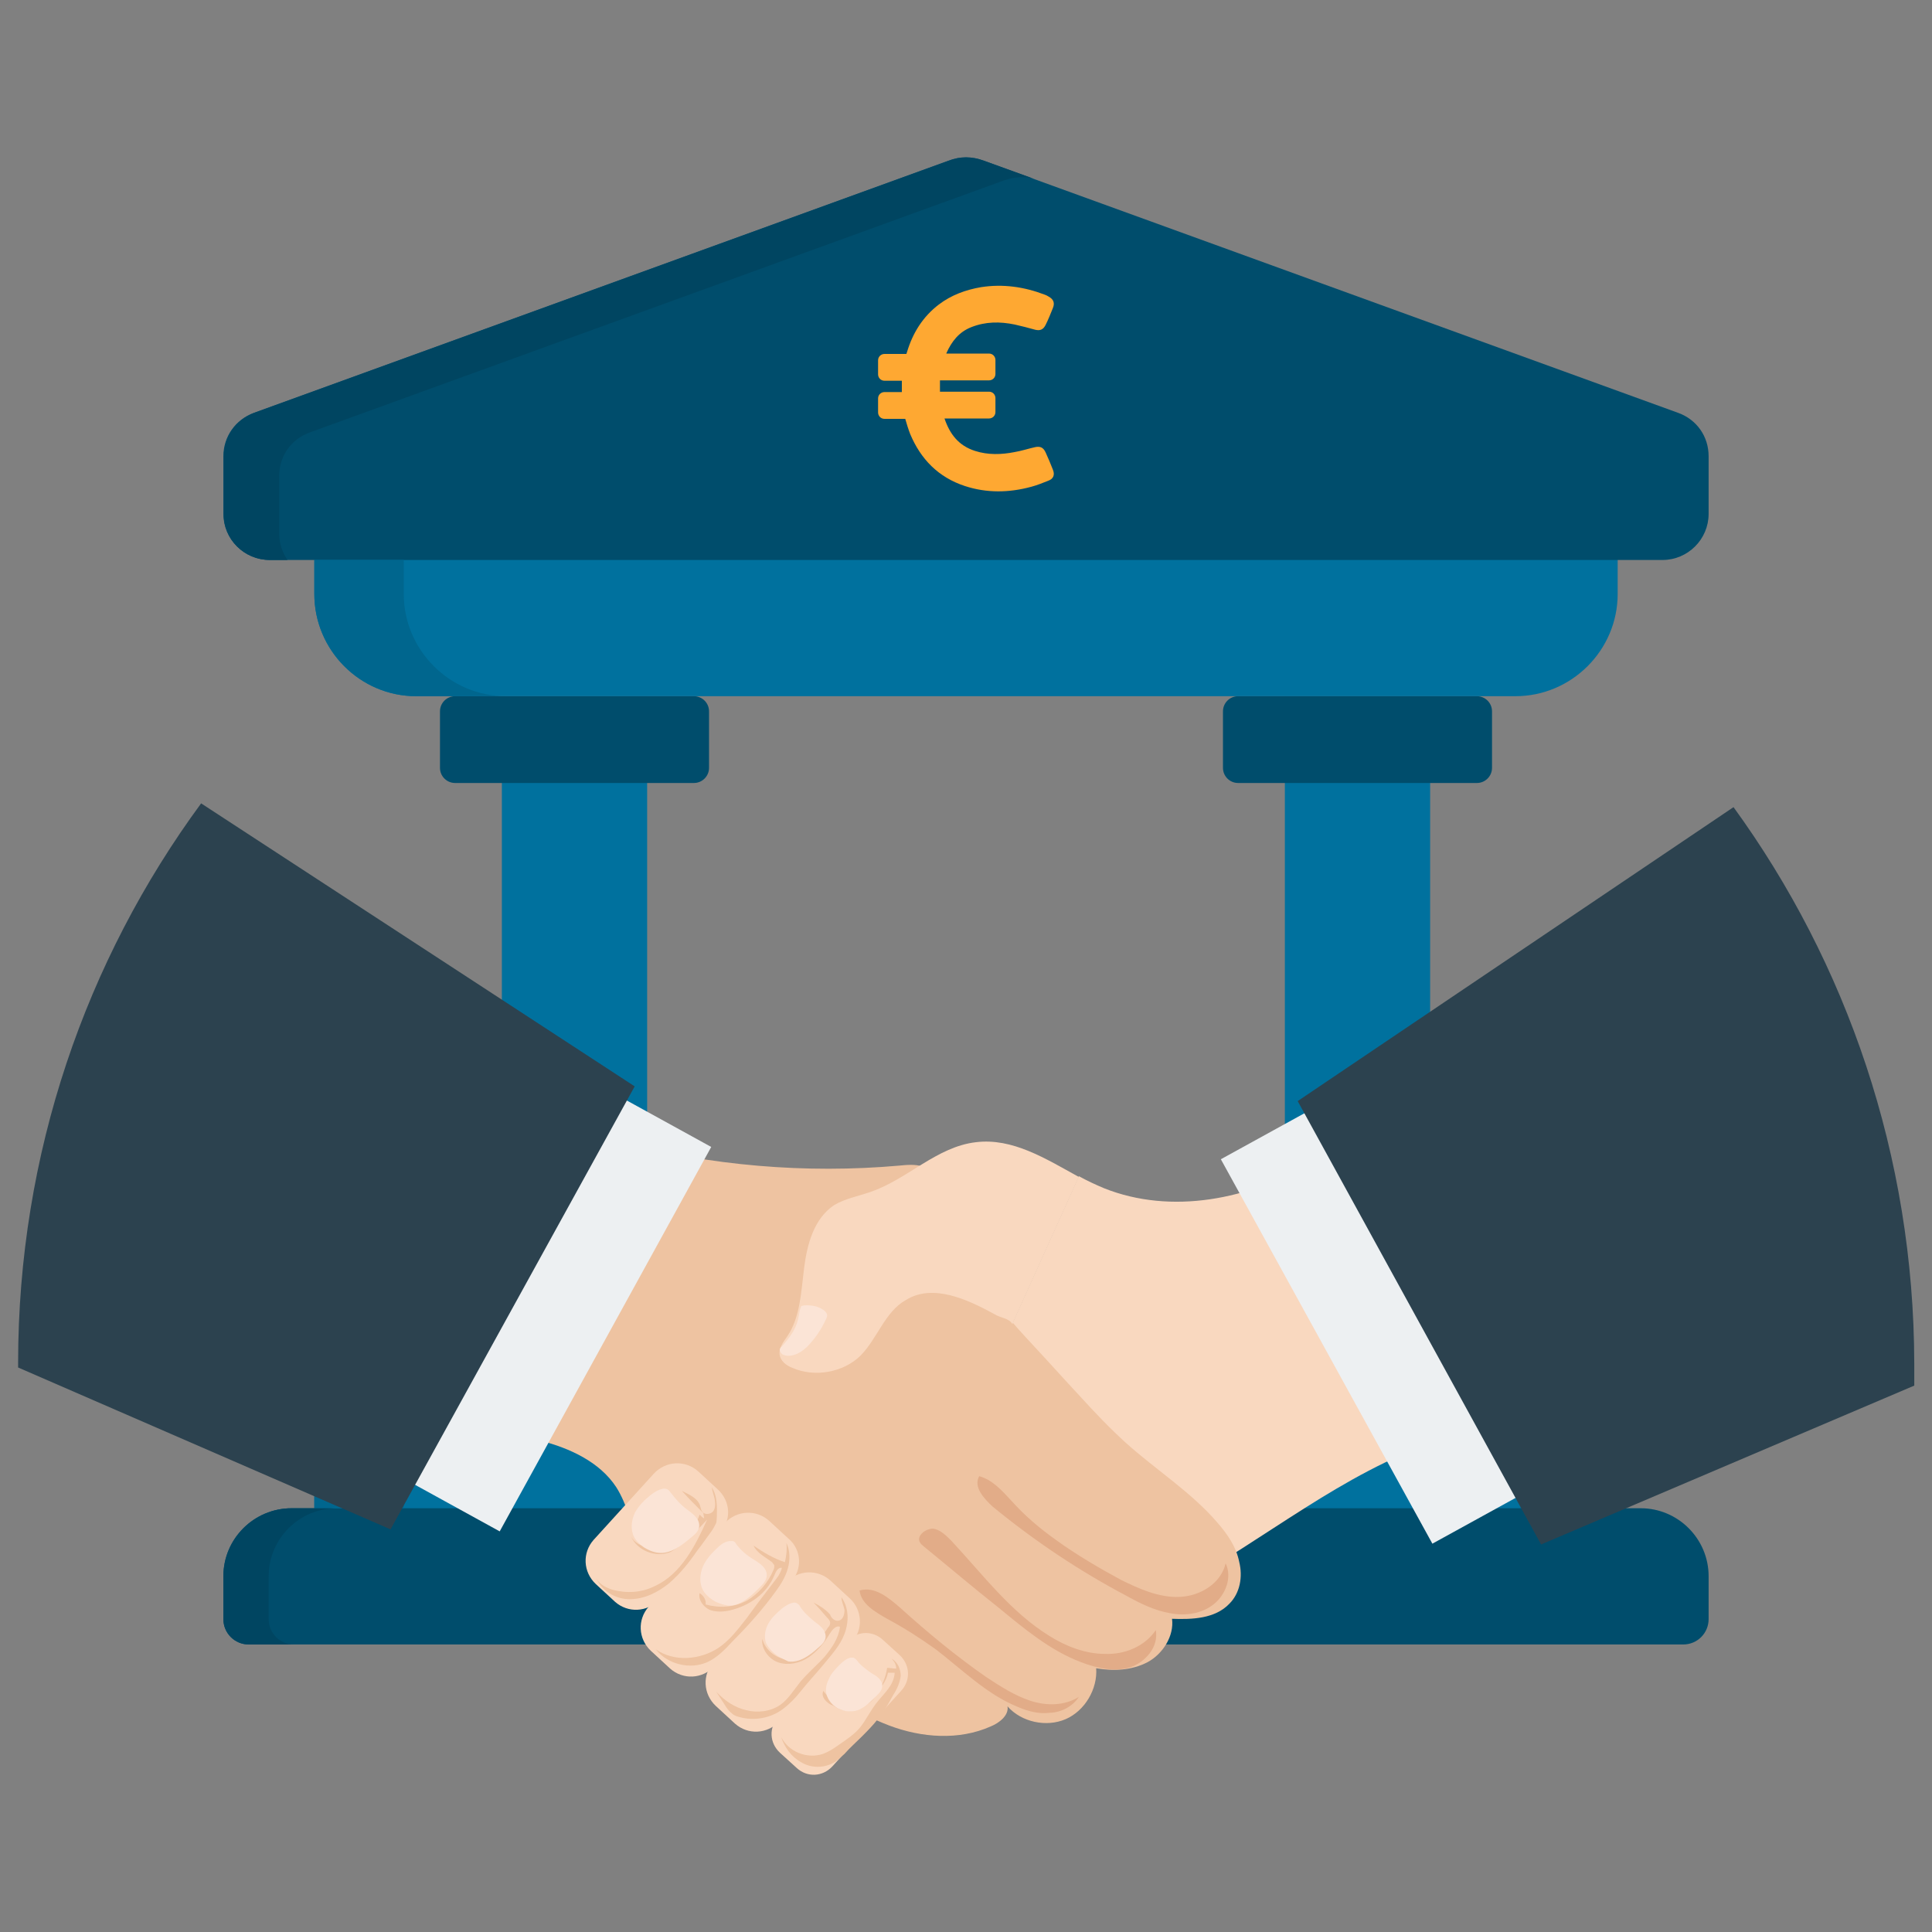 <?xml version="1.0" encoding="utf-8"?>
<!-- Generator: Adobe Illustrator 28.0.0, SVG Export Plug-In . SVG Version: 6.00 Build 0)  -->
<svg version="1.1" id="Calque_1" xmlns="http://www.w3.org/2000/svg" xmlns:xlink="http://www.w3.org/1999/xlink" x="0px" y="0px"
	 viewBox="0 0 512 512" style="enable-background:new 0 0 512 512;" xml:space="preserve">
<rect x="0" y="0" width="512" height="512" fill="#808080" stroke="none"/>
<style type="text/css">
	.st0{fill-rule:evenodd;clip-rule:evenodd;fill:#00719E;}
	.st1{fill-rule:evenodd;clip-rule:evenodd;fill:#004D6C;}
	.st2{fill-rule:evenodd;clip-rule:evenodd;fill:#00668E;}
	.st3{fill-rule:evenodd;clip-rule:evenodd;fill:#004561;}
	.st4{fill:#FEA832;}
	.st5{fill:#F9D8BF;}
	.st6{fill:#EEC3A1;}
	.st7{fill:#E2AC88;}
	.st8{fill:#FBE4D6;}
	.st9{fill:#EDF0F2;}
	.st10{fill:#2C424F;}
</style>
<g>
	<path class="st0" d="M110.3,363.6h291.3c14.9,0,27.1,12.2,27.1,27.1v27.1H83.3v-27.1C83.3,375.8,95.4,363.6,110.3,363.6z"/>
	<path class="st0" d="M133,184.5h38.5v179.1H133V184.5z"/>
	<path class="st0" d="M340.5,184.5H379v179.1h-38.5V184.5z"/>
	<path class="st1" d="M183.9,363.6h-63.3c-2.2,0-4-1.8-4-4v-15c0-2.2,1.8-4,4-4h63.3c2.2,0,4,1.8,4,4v15
		C187.9,361.8,186.1,363.6,183.9,363.6z"/>
	<path class="st1" d="M391.4,363.6h-63.3c-2.2,0-4-1.8-4-4v-15c0-2.2,1.8-4,4-4h63.3c2.2,0,4,1.8,4,4v15
		C395.4,361.8,393.6,363.6,391.4,363.6z"/>
	<path class="st1" d="M391.4,207.5h-63.3c-2.2,0-4-1.8-4-4v-15c0-2.2,1.8-4,4-4h63.3c2.2,0,4,1.8,4,4v15
		C395.4,205.7,393.6,207.5,391.4,207.5z"/>
	<path class="st1" d="M183.9,207.5h-63.3c-2.2,0-4-1.8-4-4v-15c0-2.2,1.8-4,4-4h63.3c2.2,0,4,1.8,4,4v15
		C187.9,205.7,186.1,207.5,183.9,207.5z"/>
	<path class="st0" d="M110.3,184.5h291.3c14.9,0,27.1-12.2,27.1-27.1v-27.1H83.3v27.1C83.3,172.3,95.4,184.5,110.3,184.5z"/>
	<path class="st1" d="M77.3,399.7h357.5c9.9,0,18,8.1,18,18v11.4c0,3.7-3,6.7-6.7,6.7H65.9c-3.7,0-6.7-3-6.7-6.7v-11.4
		C59.2,407.8,67.3,399.7,77.3,399.7L77.3,399.7z"/>
	<path class="st1" d="M71.5,148.4h369.1c6.7,0,12.2-5.5,12.2-12.2v-15.3c0-5.2-3.1-9.7-8.1-11.5l-184-66.8c-3.2-1.2-6.3-1.2-9.4,0
		l-184,66.8c-4.9,1.8-8.1,6.3-8.1,11.5v15.3C59.2,142.9,64.7,148.4,71.5,148.4z"/>
	<path class="st2" d="M110.3,184.5h23.8c-14.9,0-27.1-12.2-27.1-27.1v-9H83.3v9C83.3,172.3,95.4,184.5,110.3,184.5z"/>
	<path class="st3" d="M71.5,148.4h4.7c-1.4-2-2.2-4.4-2.2-7v-15.3c0-5.2,3.1-9.7,8.1-11.5l184-66.8c2.6-0.9,5.1-1.1,7.7-0.5l-13-4.7
		c-3.2-1.2-6.3-1.2-9.4,0l-184,66.8c-4.9,1.8-8.1,6.3-8.1,11.5v15.3C59.2,142.9,64.7,148.4,71.5,148.4L71.5,148.4z"/>
	<path class="st2" d="M110.3,363.6h23.8c-14.9,0-27.1,12.2-27.1,27.1v9H83.3v-9C83.3,375.8,95.4,363.6,110.3,363.6z"/>
	<path class="st3" d="M77.3,399.7h11.9c-9.9,0-18,8.1-18,18v11.4c0,3.7,3,6.7,6.7,6.7H65.9c-3.7,0-6.7-3-6.7-6.7v-11.4
		C59.2,407.8,67.3,399.7,77.3,399.7z"/>
	<g>
		<path class="st4" d="M279,124.4c-0.6-1.5-1.2-3-1.9-4.5c-0.6-1.3-1.4-1.7-2.8-1.4c-1.8,0.4-3.6,1-5.4,1.3
			c-3.5,0.7-7.1,0.8-10.5-0.3c-4.4-1.4-6.7-4.5-8.1-8.6h11.8c0.9,0,1.7-0.7,1.7-1.7v-3.7c0-0.9-0.7-1.7-1.7-1.7h-13c0-1,0-2,0-3h13
			c0.9,0,1.7-0.7,1.7-1.7v-3.7c0-0.9-0.7-1.7-1.7-1.7h-11.3c0,0,0-0.1,0-0.1c1.4-3.1,3.3-5.6,6.6-6.9c3.8-1.5,7.6-1.5,11.5-0.7
			c1.8,0.4,3.7,0.9,5.5,1.4c1.3,0.3,2.1-0.1,2.7-1.3c0.7-1.4,1.3-2.9,1.9-4.4c0.6-1.4,0.2-2.4-1.1-3.1c-0.3-0.2-0.7-0.4-1-0.5
			c-5.5-2.1-11.1-2.9-16.9-2c-4.1,0.7-7.9,2.1-11.2,4.6c-4.2,3.2-6.9,7.5-8.4,12.5l-0.2,0.6h-5.8c-0.9,0-1.7,0.7-1.7,1.7v3.7
			c0,0.9,0.7,1.7,1.7,1.7h4.6c0,1,0,2,0,3h-4.6c-0.9,0-1.7,0.7-1.7,1.7v3.7c0,0.9,0.7,1.7,1.7,1.7h5.5c0.4,1.4,0.8,2.7,1.3,4
			c2.8,6.7,7.5,11.5,14.5,13.8c5.8,1.9,11.7,1.8,17.6,0.2c1.5-0.4,3-1,4.5-1.6C279.2,126.9,279.6,125.8,279,124.4z"/>
	</g>
</g>
<g>
	<path class="st5" d="M351.4,310.2c-0.4-1.2-1-2.8-2.4-2.8c-0.4,0-1,0.2-1.4,0.6c-16.4,9.9-37.2,14-55,6.9c-2.4-1-4.5-2-6.7-3.2
		l-17.6,39l0.2,0.2c0.8,1.6,0.4,4.4,0.4,6.1c0,13.3-0.2,26.7-0.2,40c0,7.3,0,14.8-1.4,22.2c-0.2,0.8-0.2,1.6,0,2.2
		c0.2,0.6,0.8,1,1.4,1.4c7.1,4.4,16,6.1,24.3,4.9c6.9-1,13.3-4,19.4-7.3c22.9-12.5,43.5-30.1,68.2-38.4
		C368.2,359.3,358.5,335.1,351.4,310.2z"/>
	<path class="st6" d="M211.3,443.1c-7.7-5.5-15.6-11.1-23.3-16.4c-6.9-4.9-14.2-10.1-18.2-17.8c-2.6-4.7-3.6-10.3-6.5-14.8
		c-4.4-6.7-12.3-10.3-20-12.3c-2.6-0.6-5.5-1.4-6.5-3.8c-0.6-1.2-0.4-2.6-0.4-3.8c2.2-24.7,13.1-47.9,23.7-70.2
		c0.2-0.6,0.6-1.2,1-1.4c0.8-0.6,2-0.4,3,0c24.1,6.3,49.3,8.5,74.2,6.3c2-0.2,4.2-0.4,6.1,0.2c2.6,0.8,4.6,2.8,6.1,4.9
		c4.9,6.9,5.7,15.8,9.1,23.3c3.2,7.3,8.7,13.3,14,19c4.2,4.5,8.3,9.1,12.5,13.6c4,4.4,7.9,8.5,12.3,12.5
		c7.9,7.1,17.4,13.1,24.3,21.2c2.6,3,4.9,6.3,5.7,10.3c1,4,0.2,8.3-2.6,11.1c-3.8,4-9.9,4.2-15.2,4c0.6,4.5-2.4,9.3-6.5,11.5
		c-4.2,2.2-9.1,2.4-13.6,1.6c0.4,5.5-3,11.3-8.1,13.5c-5.1,2.2-11.7,0.8-15.4-3.4c0.4,2.4-2.2,4.4-4.4,5.3c-8.5,3.8-18.4,3-26.9-0.2
		C226.5,453.8,218.8,448.5,211.3,443.1z"/>
	<g>
		<path class="st5" d="M258.6,302.7c-10.3,1.2-18,9.7-27.7,13.1c-3.4,1.2-6.9,1.8-9.9,3.6c-5.3,3.6-7.1,10.3-7.9,16.6
			c-0.8,6.3-1,13.1-4.5,18.2c-1,1.4-2.2,3-2,4.7c0.2,1.8,1.8,3,3.4,3.6c5.9,2.6,13.5,1.2,18-3.2c4.5-4.5,6.5-11.7,12.1-14.8
			c7.1-4.4,16.2-0.2,23.5,3.8c1.6,1,3.8,1,4.7,2.6l17.6-39C277,307,268.3,301.5,258.6,302.7z"/>
		<path class="st5" d="M190.7,406.3l-16,17.6c-3.2,3.4-8.3,3.6-11.7,0.6l-5.1-4.7c-3.4-3.2-3.6-8.3-0.6-11.7l16-17.6
			c3.2-3.4,8.3-3.6,11.7-0.6l5.1,4.7C193.7,397.8,193.9,403,190.7,406.3z"/>
		<path class="st5" d="M209.5,419.4l-20.2,22.2c-3.2,3.4-8.3,3.6-11.7,0.6l-5.1-4.7c-3.4-3.2-3.6-8.3-0.6-11.7l20.2-22.2
			c3.2-3.4,8.3-3.6,11.7-0.6l5.1,4.7C212.5,410.7,212.7,416,209.5,419.4z"/>
		<path class="st5" d="M225.7,435.2l-19.2,21c-3.2,3.4-8.3,3.6-11.7,0.6l-5.1-4.7c-3.4-3.2-3.6-8.3-0.6-11.7l19.2-21
			c3.2-3.4,8.3-3.6,11.7-0.6l5.1,4.7C228.5,426.5,228.9,431.9,225.7,435.2z"/>
		<path class="st5" d="M238.8,448.1l-18.2,20c-2.6,2.8-6.7,3-9.5,0.4l-4.4-4c-2.8-2.6-3-6.7-0.4-9.5l18.2-20c2.6-2.8,6.7-3,9.5-0.4
			l4.4,4C241.2,441.2,241.4,445.3,238.8,448.1z"/>
	</g>
	<g>
		<path class="st7" d="M324.8,414.3c-1.2,5.3-6.7,8.7-12.3,8.9c-5.5,0.2-10.7-2.2-15.4-4.5c-5.9-3.2-11.9-6.7-17.4-10.7
			c-4.2-3-8.1-6.3-11.5-10.1c-2.6-2.8-5.1-5.7-8.7-6.7c-1.6,2.8,1.2,5.9,3.6,8.1c11.1,9.1,22.9,17,35.6,23.7c3.6,2,7.3,3.8,11.3,4.5
			c4,0.8,8.5,0.2,11.7-2.4C324.8,422.6,326.6,418,324.8,414.3z"/>
		<path class="st7" d="M243.9,408.9c0.2,0.4,0.6,0.6,1,1c6.5,5.3,13.1,10.9,19.8,16.2c6.7,5.5,13.6,11.3,21.8,14.4
			c4.2,1.6,8.7,2.6,12.9,1.4c4.2-1.4,7.7-5.5,6.9-9.9c-3,4.4-8.3,6.5-13.5,6.3c-5.1,0-10.3-2-14.6-4.7
			c-10.3-6.3-17.8-16.4-26.1-25.3c-1.4-1.4-3-3-4.9-3.2C244.9,405.2,242.7,407.3,243.9,408.9z"/>
		<path class="st7" d="M285.9,449.7c-3.8,2.4-8.7,2.4-12.9,1c-4.2-1.4-7.9-3.8-11.7-6.3c-7.9-5.5-15.4-11.7-22.6-18.2
			c-3.2-2.8-6.9-5.9-10.9-4.7c0.4,3.6,4.2,5.7,7.3,7.5c4.5,2.4,8.7,5.1,12.9,8.1c6.9,5.3,13.5,11.9,21.6,15.2c2.8,1.2,5.7,2,8.7,1.6
			C281.3,453.8,284.3,452.2,285.9,449.7z"/>
	</g>
	<g>
		<path class="st6" d="M218.2,448.1c2.2,3.2,5.9,4.7,9.7,4.2c0.6-0.2,1.2-0.2,1.8-0.6c1.2-0.6,2-1.6,2.6-2.6
			c1.4-2.2,2.4-4.5,2.8-7.1c0.8,0,1.6,0.2,2.4,0.2c0-1-0.4-1.8-1.2-2.6c1.6,0.8,2.4,2.8,2.4,4.5c-0.2,1.8-1,3.6-2,5.1
			c-1.2,2.2-2.4,4.4-4,6.3c-1.4,1.8-3,3.4-4.5,4.9c-1.4,1.4-3,2.8-4.4,4.4c-1,0.8-1.8,1.8-3,2.4c-2.6,1.4-5.9,1.4-8.5-0.2
			c-2.6-1.4-4.4-4-5.3-6.7c2,4,6.9,5.9,11.1,4.5c1.6-0.6,2.8-1.4,4.2-2.4c2-1.4,4.2-2.8,5.7-4.7s2.6-4.2,4.2-6.3
			c2-2.6,4.7-4.7,4.9-8.1c-0.6,0-1.2,0-1.8,0c-0.4,2.4-2.2,4.4-3.8,6.1c-1.8,2-4,4.2-6.7,4c-1.4,0-2.8-0.6-4-1.4
			C219.2,451.5,217.4,449.7,218.2,448.1z"/>
		<path class="st6" d="M222.2,429.5c1.2-0.2,1.6-1.6,1.6-2.8c-0.2-1.2-0.8-2.2-0.8-3.4c2,2.8,2,6.5,0.8,9.7
			c-1.2,3.2-3.6,5.7-5.7,8.3c-2,2.4-4,4.5-5.9,6.9c-1.4,1.8-3,3.4-4.7,4.7c-3.2,2.4-7.5,3.2-11.3,2.2c-0.8-0.2-1.6-0.4-2.2-1
			c-0.8-0.6-1.4-1.4-2-2.4c-0.8-1.2-1.4-2.2-2.2-3.4c2.2,2.4,4.9,4.2,7.9,4.9c3,0.8,6.5,0.4,9.1-1.4c2.2-1.6,3.6-4,5.3-6.1
			c2-2.4,4.4-4.4,6.3-6.5c2-2.4,3.8-4.9,4.2-8.1c-1.2-0.4-2.2,1-2.8,2c-1.4,2.4-3.2,4.5-5.5,6.1c-2.4,1.6-5.3,2.2-7.9,1.4
			c-2.6-0.8-4.7-3.6-4.4-6.3c1,3.8,5.3,6.3,8.9,5.3c3.4-1,5.7-4.2,7.7-7.1c0.4-0.4,0.6-1,1-1.4c0.2-0.2,0.4-0.6,0.4-1
			c0-0.6-0.4-1-0.8-1.4c-1.2-1.4-2.4-2.8-3.6-4c1.6,0.8,3.2,1.8,4.4,3.2C220.2,428.7,221.2,429.7,222.2,429.5z"/>
		<path class="st6" d="M205,416c0.2-0.4,0.2-0.8,0.2-1.2c-0.2-0.2-0.4-0.6-0.6-0.8c-1.8-1.4-4-2.4-4.9-4.4c2.6,1.8,5.3,3.4,8.3,4.4
			c0.4-1.6,0.6-3.4,0.4-5.1c1,2,1,4.5,0.4,6.7c-0.6,2.2-1.8,4.2-3.2,6.1c-3.4,4.7-7.3,9.1-11.5,13.3c-2,2.2-4.2,4.4-6.7,5.5
			c-4.5,2-10.5,0.6-13.6-3.4c4.9,3.4,11.7,2.8,16.6-0.4c3-2,5.3-5.1,7.5-7.9c2.6-3.6,5.3-7.1,7.9-10.5c0.6-0.8,1.2-1.8,1.4-2.8
			c-1-0.2-1.6,1-2,2c-2,4.9-6.7,8.1-11.9,9.3c-1.8,0.4-3.8,0.4-5.3-0.2c-1.6-0.8-3-2.6-2.6-4.4c1,0.6,1.8,1.8,1.6,3
			c3.6,1,7.5,0.8,10.9-1C201,422.4,203.6,419.4,205,416z"/>
		<path class="st6" d="M177.7,411.3c-4,1.6-8.9-0.4-10.5-4.2c1.2,2.4,4.2,3.2,6.7,3.2c5.1-0.2,9.9-4,11.5-8.9c0.4,0.4,0.8,0.8,1.2,1
			c0-0.4-0.2-1-0.2-1.4c-2-2-4-4-5.7-5.9c2,1,4.4,2,4.9,4.2c0.2,0.6,0.2,1,0.6,1.4c0.6,0.8,2.2,0.6,2.8-0.2c0.6-0.8,0.6-2,0.4-3.2
			c-0.2-1-0.6-2-0.8-3.2c1.2,1.8,1.4,4,1.4,6.1c0,1.2,0,2.4-0.2,3.4c-0.4,0.8-0.8,1.6-1.4,2.4c-1.2,1.6-2.4,3.4-3.6,4.9
			c-2.2,3.2-4.5,6.1-7.5,8.7c-3,2.4-6.5,4.2-10.5,4.2c-3.8,0-7.7-2.4-8.9-5.9c0.6,1.8,2.6,2.8,4.4,3.4c3.8,1,7.7,0.8,11.3-1
			c6.9-3.2,10.7-10.7,13.8-17.6c-2,2.2-4,4.2-6.1,6.1C180,409.7,178.8,410.7,177.7,411.3z"/>
	</g>
	<path class="st8" d="M170.7,410.1c-1.4-1-2.6-2.2-3-3.6c-0.6-2-0.2-4,0.6-5.7c1-1.8,2.4-3.2,4-4.5c1-0.8,2.2-1.6,3.6-1.8
		c0.4,0,0.6,0,1,0.2c0.4,0.2,0.6,0.6,0.8,0.8c1.2,1.6,2.6,3.2,4.2,4.4c1.6,1.2,3.4,2.4,3.4,4.4c0,1.4-1.2,2.4-2.2,3.2
		c-2.6,2.2-5.5,4.4-8.7,4C172.9,411.3,171.7,410.7,170.7,410.1z"/>
	<path class="st8" d="M189.5,424.4c-1.4-0.8-2.8-2-3.4-3.4c-0.8-1.8-0.6-4,0.2-5.9c0.8-1.8,2.2-3.4,3.6-4.7c1-1,2-1.8,3.4-2
		c0.4,0,0.6,0,1,0c0.4,0.2,0.6,0.4,0.8,0.8c1.2,1.6,2.8,3,4.5,4c1.6,1,3.6,2.2,3.6,4.2c0,1.4-1,2.4-2,3.4c-2.4,2.4-5.1,4.9-8.3,4.7
		C191.7,425.3,190.5,424.9,189.5,424.4z"/>
	<path class="st8" d="M205.8,438.6c-1.2-0.8-2.2-2-2.8-3.2c-0.6-1.8-0.2-3.6,0.6-5.1s2.2-2.8,3.6-4c1-0.8,2-1.4,3.2-1.6
		c0.2,0,0.6,0,0.8,0.2c0.4,0.2,0.6,0.4,0.8,0.8c1,1.6,2.4,2.8,3.8,4c1.4,1,3,2.2,3,4c0,1.2-1,2.2-2,3c-2.2,2-4.9,4-7.9,3.6
		C207.5,439.6,206.5,439.2,205.8,438.6z"/>
	<path class="st8" d="M222.2,452.8c-1.2-0.6-2.2-1.6-2.8-2.8c-0.8-1.6-0.6-3.4,0.2-4.9c0.6-1.6,1.8-2.8,3-4c0.8-0.8,1.8-1.6,2.8-1.8
		c0.2,0,0.6,0,0.8,0c0.4,0.2,0.6,0.4,0.8,0.6c1,1.4,2.4,2.4,3.8,3.4c1.4,0.8,3,1.8,3,3.4c0,1.2-0.8,2-1.6,2.8c-2,2-4.2,4.2-6.9,4
		C224,453.6,223.2,453.2,222.2,452.8z"/>
	<path class="st8" d="M208.9,359.3c-0.6,0-1.2-0.2-1.6-0.4c-0.4-0.4-0.8-1-0.6-1.4c0-0.2,0.4-0.6,0.6-0.8c1.8-2,3.6-4.4,4.2-7.1
		c0.4-1.6,0.2-1.8,0.8-3.4c0.4-0.4,3-0.4,4.5,0.2c1,0.4,2.4,1.2,2.4,2.2c0,0.4-0.2,0.8-0.4,1.2c-1.2,2.6-2.8,4.9-4.7,6.9
		C212.7,358.1,210.9,359.3,208.9,359.3z"/>
	<g>
		
			<rect x="347.4" y="284.1" transform="matrix(0.876 -0.482 0.482 0.876 -117.72 225.786)" class="st9" width="67.3" height="116.3"/>
		
			<rect x="72.9" y="304.8" transform="matrix(0.482 -0.876 0.876 0.482 -228.671 290.341)" class="st9" width="116.3" height="67.3"/>
	</g>
	<g>
		<path class="st10" d="M459.4,213.9l-115.5,77.9l64.5,117.5l98.9-42.1c0-2,0-4,0-5.9C507.2,306.3,489.4,255.2,459.4,213.9z"/>
		<path class="st10" d="M168.2,287.9l-114.9-75C22.8,254.4,4.8,305.7,4.8,361.2c0,0.4,0,0.8,0,1.2l98.7,42.9L168.2,287.9z"/>
	</g>
</g>
</svg>
